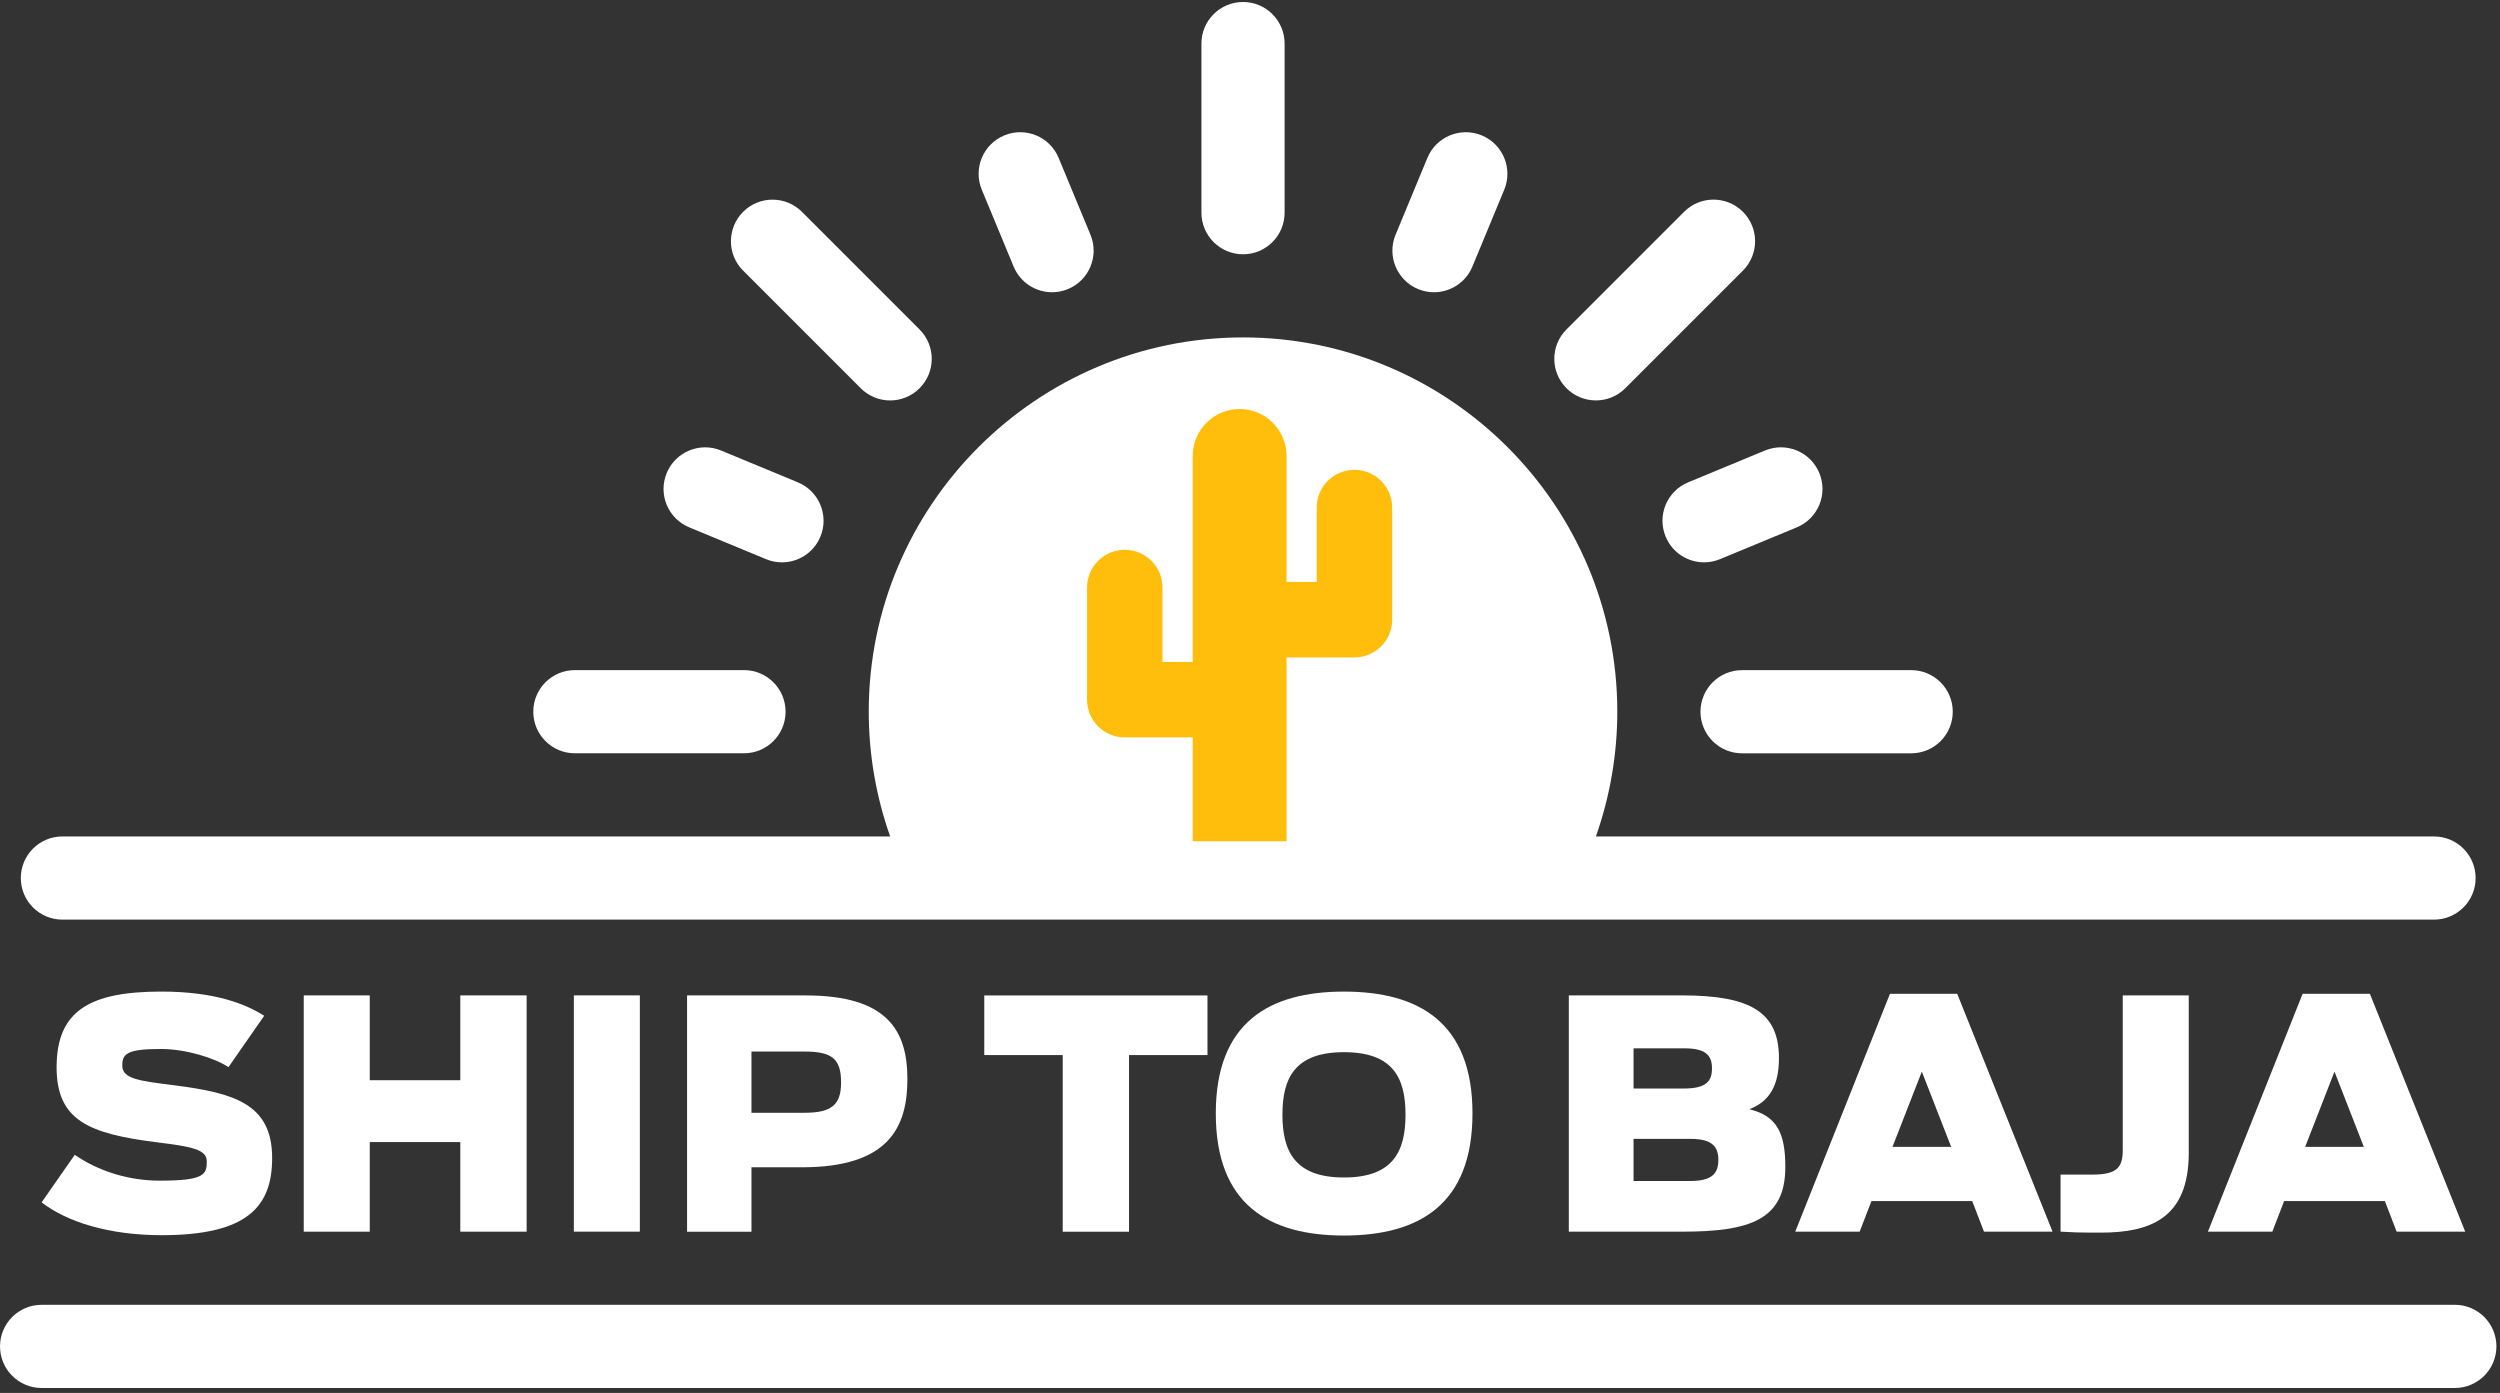 <?xml version="1.0" encoding="UTF-8" standalone="no"?>
<svg xmlns="http://www.w3.org/2000/svg" xmlns:xlink="http://www.w3.org/1999/xlink" xmlns:serif="http://www.serif.com/" width="100%" height="100%" viewBox="0 0 341 190" version="1.1" xml:space="preserve" style="fill-rule:evenodd;clip-rule:evenodd;stroke-linejoin:round;stroke-miterlimit:2;">
    <rect x="0" y="0" width="341" height="190" fill="#333333" stroke="none"/>
    <g transform="matrix(1,0,0,1,-54.714,-6207.9)">
        <g transform="matrix(0.872,0,0,0.872,-11.341,793.757)">
            <g transform="matrix(1,0,0,1,270.187,6209.19)">
                <path d="M0,39.464C3.592,39.464 6.505,36.552 6.505,32.959L6.505,6.505C6.505,2.913 3.592,0 0,0C-3.592,0 -6.505,2.913 -6.505,6.505L-6.505,32.959C-6.505,36.552 -3.592,39.464 0,39.464" style="fill:white;fill-rule:nonzero;"></path>
            </g>
            <g transform="matrix(1,0,0,1,234.305,6232.7)">
                <path d="M0,17.876C1.038,20.381 3.46,21.893 6.012,21.893C6.842,21.893 7.685,21.734 8.499,21.397C11.818,20.022 13.394,16.216 12.019,12.897L7.041,0.878C5.666,-2.442 1.861,-4.017 -1.458,-2.643C-4.777,-1.268 -6.354,2.537 -4.979,5.857L0,17.876Z" style="fill:white;fill-rule:nonzero;"></path>
            </g>
            <g transform="matrix(1,0,0,1,297.57,6229.18)">
                <path d="M0,24.916C0.814,25.253 1.657,25.413 2.487,25.413C5.039,25.413 7.462,23.901 8.499,21.395L13.477,9.376C14.852,6.057 13.276,2.252 9.957,0.877C6.639,-0.497 2.832,1.078 1.458,4.397L-3.521,16.417C-4.896,19.736 -3.319,23.541 0,24.916" style="fill:white;fill-rule:nonzero;"></path>
            </g>
            <g transform="matrix(1,0,0,1,165.673,6313.7)">
                <path d="M0,13.01L26.454,13.01C30.046,13.01 32.959,10.097 32.959,6.505C32.959,2.913 30.046,0 26.454,0L0,0C-3.592,0 -6.505,2.913 -6.505,6.505C-6.505,10.097 -3.592,13.01 0,13.01" style="fill:white;fill-rule:nonzero;"></path>
            </g>
            <g transform="matrix(1,0,0,1,341.742,6320.21)">
                <path d="M0,0C0,3.592 2.913,6.505 6.505,6.505L32.959,6.505C36.551,6.505 39.464,3.592 39.464,0C39.464,-3.592 36.551,-6.505 32.959,-6.505L6.505,-6.505C2.913,-6.505 0,-3.592 0,0" style="fill:white;fill-rule:nonzero;"></path>
            </g>
            <g transform="matrix(1,0,0,1,210.39,6241.38)">
                <path d="M0,28.232C1.27,29.502 2.935,30.138 4.599,30.138C6.264,30.138 7.929,29.503 9.199,28.232C11.739,25.692 11.739,21.573 9.199,19.033L-9.2,0.634C-11.74,-1.906 -15.859,-1.906 -18.399,0.634C-20.94,3.174 -20.94,7.293 -18.399,9.833L0,28.232Z" style="fill:white;fill-rule:nonzero;"></path>
            </g>
            <g transform="matrix(1,0,0,1,325.383,6239.47)">
                <path d="M0,32.044C1.664,32.044 3.33,31.409 4.599,30.138L22.999,11.74C25.539,9.2 25.539,5.081 22.999,2.54C20.459,0 16.34,0 13.799,2.54L-4.6,20.939C-7.14,23.479 -7.14,27.598 -4.6,30.138C-3.329,31.409 -1.665,32.044 0,32.044" style="fill:white;fill-rule:nonzero;"></path>
            </g>
            <g transform="matrix(1,0,0,1,336.295,6281.99)">
                <path d="M0,10.835C1.038,13.34 3.46,14.852 6.012,14.852C6.842,14.852 7.685,14.693 8.499,14.356L20.518,9.377C23.837,8.002 25.414,4.197 24.039,0.878C22.664,-2.441 18.858,-4.017 15.54,-2.642L3.52,2.336C0.202,3.711 -1.374,7.516 0,10.835" style="fill:white;fill-rule:nonzero;"></path>
            </g>
            <g transform="matrix(1,0,0,1,183.56,6283.45)">
                <path d="M0,7.919L12.02,12.897C12.834,13.234 13.677,13.394 14.507,13.394C17.059,13.394 19.482,11.882 20.519,9.377C21.894,6.058 20.317,2.253 16.998,0.878L4.978,-4.101C1.659,-5.475 -2.146,-3.9 -3.521,-0.58C-4.895,2.739 -3.319,6.544 0,7.919" style="fill:white;fill-rule:nonzero;"></path>
            </g>
            <g transform="matrix(1,0,0,1,456.488,6274.67)">
                <path d="M0,65.049L-131.104,65.049C-128.903,58.812 -127.756,52.21 -127.756,45.534C-127.756,13.252 -154.019,-13.011 -186.301,-13.011C-218.583,-13.011 -244.846,13.252 -244.846,45.534C-244.846,52.21 -243.699,58.812 -241.498,65.049L-370.976,65.049C-374.568,65.049 -377.481,67.961 -377.481,71.554C-377.481,75.146 -374.568,78.059 -370.976,78.059L-141.262,78.059C-141.251,78.059 -141.24,78.06 -141.229,78.06C-141.218,78.06 -141.208,78.059 -141.197,78.059L0,78.059C3.592,78.059 6.505,75.146 6.505,71.554C6.505,67.961 3.592,65.049 0,65.049" style="fill:white;fill-rule:nonzero;"></path>
            </g>
            <g transform="matrix(1,0,0,1,459.74,6425.99)">
                <path d="M0,-13.01L-377.481,-13.01C-381.073,-13.01 -383.986,-10.097 -383.986,-6.505C-383.986,-2.913 -381.073,0 -377.481,0L0,0C3.593,0 6.505,-2.913 6.505,-6.505C6.505,-10.097 3.593,-13.01 0,-13.01" style="fill:white;fill-rule:nonzero;"></path>
            </g>
            <g transform="matrix(1,0,0,1,82.26,6369.12)">
                <path d="M0,27.833L5.187,20.4C8.878,22.944 13.567,24.441 18.505,24.441C25.537,24.441 25.836,23.443 25.836,21.399C25.836,19.553 23.393,19.104 18.156,18.456C7.332,17.109 2.345,15.015 2.345,6.685C2.345,-2.144 7.532,-5.137 18.754,-5.137C27.183,-5.137 32.021,-3.141 34.814,-1.346L29.228,6.685C27.083,5.238 22.495,3.841 18.654,3.841C13.268,3.841 12.619,4.639 12.619,6.435C12.619,8.531 15.263,8.83 20.799,9.528C30.026,10.724 36.061,12.371 36.061,20.899C36.061,28.431 32.27,32.97 18.804,32.97C10.574,32.97 3.99,30.925 0,27.833" style="fill:white;fill-rule:nonzero;"></path>
            </g>
            <g transform="matrix(1,0,0,1,123.263,6401.54)">
                <path d="M0,-36.959L10.325,-36.959L10.325,-23.691L24.489,-23.691L24.489,-36.959L34.864,-36.959L34.864,0L24.489,0L24.489,-14.015L10.325,-14.015L10.325,0L0,0L0,-36.959Z" style="fill:white;fill-rule:nonzero;"></path>
            </g>
            <g transform="matrix(1,0,0,1,-305,5963.06)">
                <rect x="470.514" y="401.518" width="10.324" height="36.959" style="fill:white;"></rect>
            </g>
            <g transform="matrix(1,0,0,1,201.628,6383.19)">
                <path d="M0,-0.249C4.189,-0.249 5.686,-1.495 5.686,-4.987C5.686,-8.677 4.289,-9.825 -0.05,-9.825L-8.33,-9.825L-8.33,-0.249L0,-0.249ZM-18.405,-18.604L0.15,-18.604C12.918,-18.604 16.06,-13.117 16.06,-5.535C16.06,1.996 13.167,8.28 -0.449,8.28L-8.33,8.28L-8.33,18.355L-18.405,18.355L-18.405,-18.604Z" style="fill:white;fill-rule:nonzero;"></path>
            </g>
            <g transform="matrix(1,0,0,1,241.983,6392.22)">
                <path d="M0,-18.305L-12.27,-18.305L-12.27,-27.632L22.644,-27.632L22.644,-18.305L10.374,-18.305L10.374,9.327L0,9.327L0,-18.305Z" style="fill:white;fill-rule:nonzero;"></path>
            </g>
            <g transform="matrix(1,0,0,1,295.605,6382.89)">
                <path d="M0,0.349C0,-5.387 -1.944,-9.427 -9.626,-9.427C-17.307,-9.427 -19.253,-5.387 -19.253,0.349C-19.253,6.085 -17.307,10.175 -9.626,10.175C-1.944,10.175 0,6.085 0,0.349M-29.677,0.15C-29.677,-14.065 -21.347,-18.904 -9.626,-18.904C2.095,-18.904 10.475,-14.065 10.475,0.15C10.475,14.415 2.095,19.253 -9.626,19.253C-21.347,19.253 -29.677,14.415 -29.677,0.15" style="fill:white;fill-rule:nonzero;"></path>
            </g>
            <g transform="matrix(1,0,0,1,340.151,6372.51)">
                <path d="M0,21.1C3.242,21.1 4.39,20.052 4.39,17.807C4.39,15.563 3.242,14.515 0,14.515L-8.878,14.515L-8.878,21.1L0,21.1ZM-0.947,6.635C2.544,6.635 3.392,5.438 3.392,3.493C3.392,1.547 2.544,0.35 -0.947,0.35L-8.878,0.35L-8.878,6.635L-0.947,6.635ZM-19.003,-7.93L-1.296,-7.93C9.377,-7.93 13.867,-5.336 13.867,1.897C13.867,6.186 12.37,8.68 9.227,9.877C13.568,10.924 14.864,13.618 14.864,18.905C14.864,27.184 9.327,29.03 -1.296,29.03L-19.003,29.03L-19.003,-7.93Z" style="fill:white;fill-rule:nonzero;"></path>
            </g>
            <g transform="matrix(1,0,0,1,380.956,6377.6)">
                <path d="M0,10.675L-4.588,-1.096L-9.178,10.675L0,10.675ZM-9.576,-13.267L0.947,-13.267L15.861,23.942L5.137,23.942L3.292,19.153L-12.469,19.153L-14.314,23.942L-24.39,23.942L-9.576,-13.267Z" style="fill:white;fill-rule:nonzero;"></path>
            </g>
            <g transform="matrix(1,0,0,1,398.068,6364.73)">
                <path d="M0,36.809L0,27.881L4.988,27.881C8.729,27.881 9.726,26.834 9.726,24.09L9.726,-0.15L20.052,-0.15L20.052,24.489C20.052,34.764 13.966,36.959 6.285,36.959C2.394,36.959 1.846,36.909 0,36.809" style="fill:white;fill-rule:nonzero;"></path>
            </g>
            <g transform="matrix(1,0,0,1,445.506,6377.6)">
                <path d="M0,10.675L-4.589,-1.096L-9.178,10.675L0,10.675ZM-9.576,-13.267L0.947,-13.267L15.861,23.942L5.137,23.942L3.292,19.153L-12.469,19.153L-14.315,23.942L-24.39,23.942L-9.576,-13.267Z" style="fill:white;fill-rule:nonzero;"></path>
            </g>
            <g transform="matrix(1,0,0,1,276.995,6272.86)">
                <path d="M0,67.608L-14.681,67.608L-14.681,7.341C-14.681,3.287 -11.395,0 -7.341,0C-3.287,0 0,3.287 0,7.341L0,67.608Z" style="fill:rgb(255,190,11);fill-rule:nonzero;"></path>
            </g>
            <g transform="matrix(1,0,0,1,293.516,6282.37)">
                <path d="M0,23.446L-11.8,23.446L-11.8,5.9C-11.8,2.642 -9.158,0 -5.9,0C-2.641,0 0,2.642 0,5.9L0,23.446Z" style="fill:rgb(255,190,11);fill-rule:nonzero;"></path>
            </g>
            <g transform="matrix(1,0,0,1,275.404,6299.92)">
                <path d="M0,11.799L0,0L12.212,0C15.471,0 18.112,2.641 18.112,5.899C18.112,9.158 15.471,11.799 12.212,11.799L0,11.799Z" style="fill:rgb(255,190,11);fill-rule:nonzero;"></path>
            </g>
            <g transform="matrix(1,0,0,1,245.793,6294.88)">
                <path d="M0,23.446L11.8,23.446L11.8,5.9C11.8,2.642 9.158,0 5.9,0C2.641,0 0,2.642 0,5.9L0,23.446Z" style="fill:rgb(255,190,11);fill-rule:nonzero;"></path>
            </g>
            <g transform="matrix(1,0,0,1,263.905,6312.43)">
                <path d="M0,11.799L0,0L-12.212,0C-15.471,0 -18.112,2.641 -18.112,5.899C-18.112,9.158 -15.471,11.799 -12.212,11.799L0,11.799Z" style="fill:rgb(255,190,11);fill-rule:nonzero;"></path>
            </g>
        </g>
    </g>
</svg>
